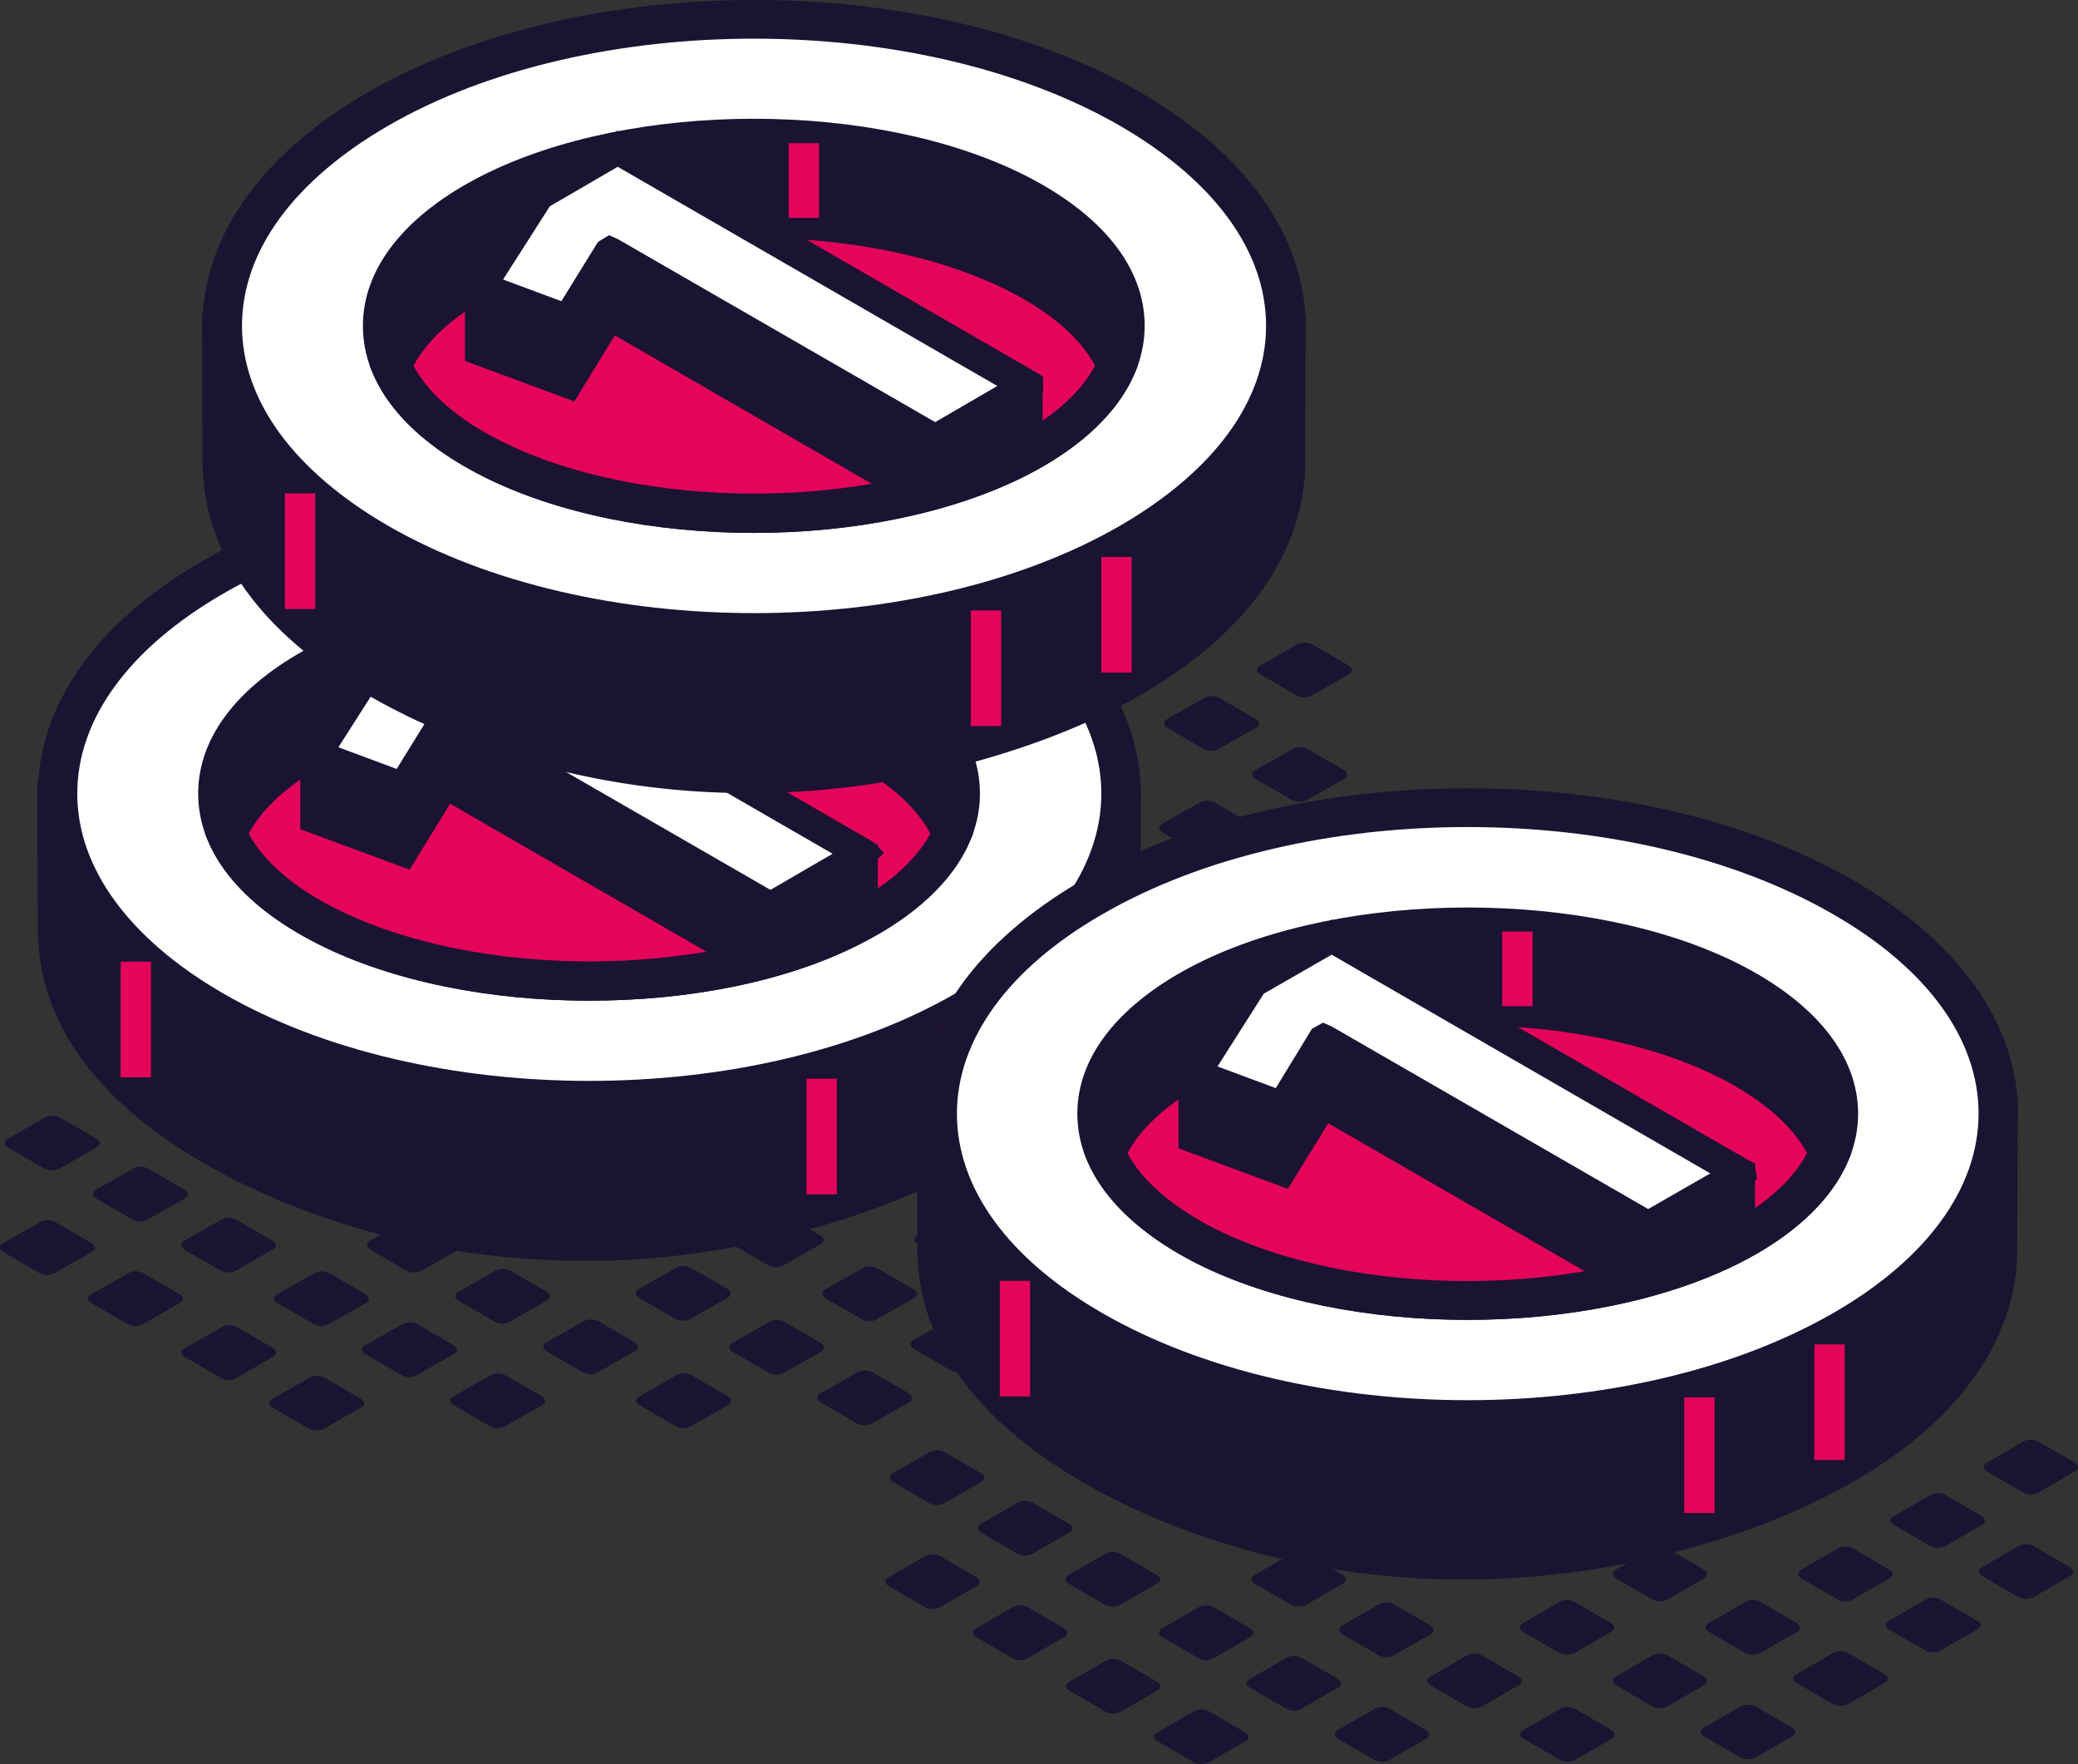 <svg id="picpontos" xmlns="http://www.w3.org/2000/svg" width="190.984" height="162.121" viewBox="0 0 190.984 162.121">
  <rect x="0" y="0" width="190.984" height="162.121" fill="#333333" stroke="none"/>
  <g id="XMLID_27460_" transform="translate(0 0)">
    <g id="XMLID_27557_" transform="translate(0 101.598)">
      <g id="XMLID_27606_" transform="translate(0.443 0.93)">
        <path id="XMLID_27607_" d="M144.532,457.362l-3.5,1.992a1.506,1.506,0,0,1-1.372-.044l-3.276-1.9c-.4-.221-.443-.62-.089-.8l3.5-1.992a1.506,1.506,0,0,1,1.372.044l3.276,1.9C144.842,456.83,144.886,457.184,144.532,457.362Z" transform="translate(-136.058 -454.471)" fill="#1a1332"/>
      </g>
      <g id="XMLID_27604_" transform="translate(0 10.536)">
        <path id="XMLID_27605_" d="M143.532,479.062l-3.5,1.992a1.506,1.506,0,0,1-1.372-.044l-3.276-1.9c-.4-.221-.443-.62-.089-.8l3.5-1.992a1.506,1.506,0,0,1,1.372.044l3.276,1.9C143.842,478.53,143.886,478.884,143.532,479.062Z" transform="translate(-135.058 -476.171)" fill="#1a1332"/>
      </g>
      <g id="XMLID_27602_" transform="translate(8.544 5.622)">
        <path id="XMLID_27603_" d="M162.832,467.961l-3.5,1.992a1.506,1.506,0,0,1-1.372-.044l-3.276-1.9c-.4-.221-.443-.576-.089-.8l3.5-1.992a1.506,1.506,0,0,1,1.372.044l3.276,1.9C163.142,467.386,163.186,467.74,162.832,467.961Z" transform="translate(-154.358 -465.071)" fill="#1a1332"/>
      </g>
      <g id="XMLID_27600_" transform="translate(8.101 15.229)">
        <path id="XMLID_27601_" d="M161.832,489.662l-3.5,1.992a1.506,1.506,0,0,1-1.372-.044l-3.276-1.9c-.4-.221-.443-.575-.089-.8l3.5-1.992a1.506,1.506,0,0,1,1.372.044l3.276,1.9C162.142,489.086,162.186,489.44,161.832,489.662Z" transform="translate(-153.358 -486.771)" fill="#1a1332"/>
      </g>
      <g id="XMLID_27598_" transform="translate(16.646 10.315)">
        <path id="XMLID_27599_" d="M181.132,478.562l-3.5,1.992a1.506,1.506,0,0,1-1.372-.044l-3.276-1.9c-.4-.221-.443-.62-.089-.8l3.5-1.992a1.507,1.507,0,0,1,1.372.044l3.276,1.9C181.442,477.986,181.486,478.34,181.132,478.562Z" transform="translate(-172.658 -475.671)" fill="#1a1332"/>
      </g>
      <g id="XMLID_27596_" transform="translate(16.69 20.187)">
        <path id="XMLID_27597_" d="M181.188,500.862l-3.453,1.992a1.506,1.506,0,0,1-1.372-.044l-3.276-1.9c-.4-.221-.443-.62-.089-.8l3.5-1.992a1.506,1.506,0,0,1,1.372.044l3.276,1.9C181.5,500.286,181.542,500.64,181.188,500.862Z" transform="translate(-172.758 -497.971)" fill="#1a1332"/>
      </g>
      <g id="XMLID_27594_" transform="translate(25.19 15.229)">
        <path id="XMLID_27595_" d="M200.432,489.662l-3.5,1.992a1.506,1.506,0,0,1-1.372-.044l-3.276-1.9c-.4-.221-.443-.575-.089-.8l3.5-1.992a1.506,1.506,0,0,1,1.372.044l3.276,1.9C200.742,489.13,200.786,489.484,200.432,489.662Z" transform="translate(-191.958 -486.771)" fill="#1a1332"/>
      </g>
      <g id="XMLID_27592_" transform="translate(33.734 10.315)">
        <path id="XMLID_27593_" d="M219.732,478.562l-3.5,1.992a1.506,1.506,0,0,1-1.372-.044l-3.276-1.9c-.4-.221-.443-.576-.089-.8l3.5-1.992a1.506,1.506,0,0,1,1.372.044l3.276,1.9C220.042,477.986,220.086,478.34,219.732,478.562Z" transform="translate(-211.258 -475.671)" fill="#1a1332"/>
      </g>
      <g id="XMLID_27590_" transform="translate(24.747 24.836)">
        <path id="XMLID_27591_" d="M199.432,511.362l-3.5,1.992a1.507,1.507,0,0,1-1.372-.044l-3.276-1.9c-.4-.221-.443-.62-.089-.8l3.5-1.992a1.507,1.507,0,0,1,1.372.044l3.276,1.9C199.742,510.83,199.786,511.184,199.432,511.362Z" transform="translate(-190.958 -508.471)" fill="#1a1332"/>
      </g>
      <g id="XMLID_27588_" transform="translate(33.291 19.922)">
        <path id="XMLID_27589_" d="M218.732,500.262l-3.5,1.992a1.506,1.506,0,0,1-1.372-.044l-3.276-1.9c-.4-.221-.443-.576-.089-.8l3.5-1.992a1.506,1.506,0,0,1,1.372.044l3.276,1.9C219.042,499.686,219.086,500.04,218.732,500.262Z" transform="translate(-210.258 -497.371)" fill="#1a1332"/>
      </g>
      <g id="XMLID_27586_" transform="translate(41.835 15.008)">
        <path id="XMLID_27587_" d="M238.032,489.162l-3.5,1.992a1.507,1.507,0,0,1-1.372-.044l-3.276-1.9c-.4-.221-.443-.575-.089-.8l3.5-1.992a1.506,1.506,0,0,1,1.372.044l3.276,1.9C238.342,488.586,238.386,488.94,238.032,489.162Z" transform="translate(-229.558 -486.271)" fill="#1a1332"/>
      </g>
      <g id="XMLID_27584_" transform="translate(41.393 24.614)">
        <path id="XMLID_27585_" d="M237.032,510.862l-3.5,1.992a1.506,1.506,0,0,1-1.372-.044l-3.276-1.9c-.4-.221-.443-.575-.089-.8l3.5-1.992a1.506,1.506,0,0,1,1.372.044l3.276,1.9C237.342,510.286,237.386,510.64,237.032,510.862Z" transform="translate(-228.558 -507.971)" fill="#1a1332"/>
      </g>
      <g id="XMLID_27582_" transform="translate(49.937 19.656)">
        <path id="XMLID_27583_" d="M256.332,499.662l-3.5,1.992a1.506,1.506,0,0,1-1.372-.044l-3.276-1.9c-.4-.221-.443-.62-.089-.8l3.5-1.992a1.506,1.506,0,0,1,1.372.044l3.276,1.9C256.642,499.13,256.686,499.484,256.332,499.662Z" transform="translate(-247.858 -496.771)" fill="#1a1332"/>
      </g>
      <g id="XMLID_27580_" transform="translate(58.437 14.742)">
        <path id="XMLID_27581_" d="M275.532,488.562l-3.5,1.992a1.506,1.506,0,0,1-1.372-.044l-3.276-1.9c-.4-.221-.443-.62-.089-.8l3.5-1.992a1.506,1.506,0,0,1,1.372.044l3.276,1.9C275.842,487.986,275.886,488.34,275.532,488.562Z" transform="translate(-267.058 -485.671)" fill="#1a1332"/>
      </g>
      <g id="XMLID_27578_" transform="translate(66.981 9.828)">
        <path id="XMLID_27579_" d="M294.832,477.462l-3.5,1.992a1.506,1.506,0,0,1-1.372-.044l-3.276-1.9c-.4-.221-.443-.62-.089-.8l3.5-1.992a1.506,1.506,0,0,1,1.372.044l3.276,1.9C295.142,476.886,295.186,477.24,294.832,477.462Z" transform="translate(-286.358 -474.571)" fill="#1a1332"/>
      </g>
      <g id="XMLID_27576_" transform="translate(58.481 24.614)">
        <path id="XMLID_27577_" d="M275.632,510.862l-3.5,1.992a1.506,1.506,0,0,1-1.372-.044l-3.276-1.9c-.4-.221-.443-.575-.089-.8l3.5-1.992a1.506,1.506,0,0,1,1.372.044l3.276,1.9C275.942,510.286,275.986,510.64,275.632,510.862Z" transform="translate(-267.158 -507.971)" fill="#1a1332"/>
      </g>
      <g id="XMLID_27574_" transform="translate(67.025 19.7)">
        <path id="XMLID_27575_" d="M294.932,499.762l-3.5,1.992a1.507,1.507,0,0,1-1.372-.044l-3.276-1.9c-.4-.221-.443-.575-.089-.8l3.5-1.992a1.506,1.506,0,0,1,1.372.044l3.276,1.9C295.242,499.186,295.286,499.54,294.932,499.762Z" transform="translate(-286.458 -496.871)" fill="#1a1332"/>
      </g>
      <g id="XMLID_27572_" transform="translate(75.569 14.786)">
        <path id="XMLID_27573_" d="M314.232,488.662l-3.5,1.992a1.507,1.507,0,0,1-1.372-.044l-3.276-1.9c-.4-.221-.443-.62-.089-.8l3.5-1.992a1.506,1.506,0,0,1,1.372.044l3.276,1.9C314.542,488.086,314.586,488.44,314.232,488.662Z" transform="translate(-305.758 -485.771)" fill="#1a1332"/>
      </g>
      <g id="XMLID_27570_" transform="translate(84.069 9.828)">
        <path id="XMLID_27571_" d="M333.432,477.462l-3.5,1.992a1.506,1.506,0,0,1-1.372-.044l-3.276-1.9c-.4-.221-.443-.62-.089-.8l3.5-1.992a1.506,1.506,0,0,1,1.372.044l3.276,1.9C333.786,476.93,333.83,477.284,333.432,477.462Z" transform="translate(-324.958 -474.571)" fill="#1a1332"/>
      </g>
      <g id="XMLID_27568_" transform="translate(92.613 4.914)">
        <path id="XMLID_27569_" d="M352.732,466.362l-3.5,1.992a1.507,1.507,0,0,1-1.372-.044l-3.276-1.9c-.4-.221-.443-.62-.089-.8l3.5-1.992a1.506,1.506,0,0,1,1.372.044l3.276,1.9C353.042,465.786,353.086,466.14,352.732,466.362Z" transform="translate(-344.258 -463.471)" fill="#1a1332"/>
      </g>
      <g id="XMLID_27566_" transform="translate(101.157)">
        <path id="XMLID_27567_" d="M372.032,455.262l-3.5,1.992a1.506,1.506,0,0,1-1.372-.044l-3.276-1.9c-.4-.221-.443-.62-.089-.8l3.5-1.992a1.506,1.506,0,0,1,1.372.044l3.276,1.9C372.342,454.686,372.386,455.04,372.032,455.262Z" transform="translate(-363.558 -452.371)" fill="#1a1332"/>
      </g>
      <g id="XMLID_27564_" transform="translate(75.126 24.349)">
        <path id="XMLID_27565_" d="M313.232,510.262l-3.5,1.992a1.506,1.506,0,0,1-1.372-.044l-3.276-1.9c-.4-.221-.443-.62-.089-.8l3.5-1.992a1.506,1.506,0,0,1,1.372.044l3.276,1.9C313.542,509.73,313.586,510.085,313.232,510.262Z" transform="translate(-304.758 -507.371)" fill="#1a1332"/>
      </g>
      <g id="XMLID_27562_" transform="translate(83.671 19.435)">
        <path id="XMLID_27563_" d="M332.532,499.162l-3.5,1.992a1.506,1.506,0,0,1-1.372-.044l-3.276-1.9c-.4-.221-.443-.62-.089-.8l3.5-1.992a1.506,1.506,0,0,1,1.372.044l3.276,1.9C332.842,498.586,332.886,498.984,332.532,499.162Z" transform="translate(-324.058 -496.271)" fill="#1a1332"/>
      </g>
      <g id="XMLID_27560_" transform="translate(92.17 14.521)">
        <path id="XMLID_27561_" d="M351.732,488.062l-3.5,1.992a1.506,1.506,0,0,1-1.372-.044l-3.276-1.9c-.4-.221-.443-.62-.089-.8l3.5-1.992a1.506,1.506,0,0,1,1.372.044l3.276,1.9C352.042,487.486,352.086,487.84,351.732,488.062Z" transform="translate(-343.258 -485.171)" fill="#1a1332"/>
      </g>
      <g id="XMLID_27558_" transform="translate(100.715 9.607)">
        <path id="XMLID_27559_" d="M371.032,476.962l-3.5,1.992a1.506,1.506,0,0,1-1.372-.044l-3.276-1.9c-.4-.221-.443-.62-.089-.8l3.5-1.992a1.506,1.506,0,0,1,1.372.044l3.276,1.9C371.342,476.386,371.386,476.74,371.032,476.962Z" transform="translate(-362.558 -474.071)" fill="#1a1332"/>
      </g>
    </g>
    <g id="XMLID_27548_" transform="translate(106.558 59.055)">
      <g id="XMLID_27555_" transform="translate(0.443 4.914)">
        <path id="XMLID_27556_" d="M385.232,370.262l-3.5,1.992a1.506,1.506,0,0,1-1.372-.044l-3.276-1.9c-.4-.221-.443-.62-.089-.8l3.5-1.992a1.506,1.506,0,0,1,1.372.044l3.276,1.9C385.542,369.686,385.586,370.085,385.232,370.262Z" transform="translate(-376.758 -367.371)" fill="#1a1332"/>
      </g>
      <g id="XMLID_27553_" transform="translate(8.987)">
        <path id="XMLID_27554_" d="M404.532,359.162l-3.5,1.992a1.506,1.506,0,0,1-1.372-.044l-3.276-1.9c-.4-.221-.443-.62-.089-.8l3.5-1.992a1.506,1.506,0,0,1,1.372.044l3.276,1.9C404.842,358.586,404.886,358.94,404.532,359.162Z" transform="translate(-396.058 -356.271)" fill="#1a1332"/>
      </g>
      <g id="XMLID_27551_" transform="translate(0 14.521)">
        <path id="XMLID_27552_" d="M384.232,391.962l-3.5,1.992a1.506,1.506,0,0,1-1.372-.044l-3.276-1.9c-.4-.221-.443-.62-.089-.8l3.5-1.992a1.506,1.506,0,0,1,1.372.044l3.276,1.9C384.542,391.386,384.586,391.74,384.232,391.962Z" transform="translate(-375.758 -389.071)" fill="#1a1332"/>
      </g>
      <g id="XMLID_27549_" transform="translate(8.544 9.607)">
        <path id="XMLID_27550_" d="M403.532,380.862l-3.5,1.992a1.506,1.506,0,0,1-1.372-.044l-3.276-1.9c-.4-.221-.443-.62-.089-.8l3.5-1.992a1.506,1.506,0,0,1,1.372.044l3.276,1.9C403.842,380.286,403.886,380.64,403.532,380.862Z" transform="translate(-395.058 -377.971)" fill="#1a1332"/>
      </g>
    </g>
    <g id="XMLID_27461_" transform="translate(3.428 0)">
      <g id="XMLID_27505_" transform="translate(0 43.031)">
        <g id="XMLID_27527_">
          <g id="XMLID_27543_" transform="translate(0 12.055)">
            <path id="XMLID_27547_" d="M236.924,361.481c-4.958-6.2-10.4-4.958-24.172-8.057a76.9,76.9,0,0,0-35.9.487c-11.643,3.01-18.726,4.958-23.552,10.4l-6.2,3.232v12.883l.044.31c.266,8.677,7.349,16.823,21.471,22.666a72.19,72.19,0,0,0,44.492,3.1c20.851-5.047,31.343-15.495,31.653-26.075l.044-.487v-12.4Z" transform="translate(-145.196 -349.663)" fill="#1a1332"/>
            <path id="XMLID_27544_" d="M193.135,408.087a72.917,72.917,0,0,1-27.625-5.357c-14.3-5.888-22.312-14.521-22.622-24.3l-.044-.133-.044-14.255,6.906-3.586c5.312-5.844,13.281-7.88,24.26-10.713a79.241,79.241,0,0,1,36.744-.531c3.807.841,6.95,1.372,9.739,1.815,7.083,1.151,11.377,1.859,15.317,6.685l8.456,6.508-.044,13.945c-.4,12.4-12.75,22.8-33.07,27.713A72.672,72.672,0,0,1,193.135,408.087ZM146.519,366.3l.044,11.864c.266,8.411,7.482,15.893,20.364,21.205a71.3,71.3,0,0,0,43.385,3.055c18.372-4.427,29.971-13.768,30.281-24.393l.044-.62V366.074l-7.526-5.844c-3.143-3.9-6.508-4.471-13.193-5.534-2.833-.443-6.021-.974-9.917-1.859a75.06,75.06,0,0,0-35.062.487c-11.864,3.055-18.284,4.87-22.666,9.828l-.531.4Z" transform="translate(-142.8 -347.307)" fill="#1a1332"/>
          </g>
          <g id="XMLID_27538_" transform="translate(0.044)">
            <path id="XMLID_27542_" d="M230.491,332.192c19.08,11.023,19.08,28.864,0,39.887s-50.025,11.023-69.106,0-19.08-28.864,0-39.887S211.411,321.169,230.491,332.192Z" transform="translate(-145.227 -322.221)" fill="#fff"/>
            <path id="XMLID_27539_" d="M193.589,380.028c-12.838,0-25.677-2.833-35.46-8.456-9.828-5.667-15.229-13.325-15.229-21.515,0-8.234,5.4-15.849,15.229-21.515,19.567-11.289,51.4-11.289,70.921,0,9.828,5.667,15.229,13.325,15.229,21.515,0,8.234-5.4,15.849-15.229,21.515C219.31,377.195,206.472,380.028,193.589,380.028Zm0-56.444c-12.174,0-24.393,2.656-33.645,8.013-8.633,5-13.414,11.51-13.414,18.372s4.781,13.37,13.414,18.372c18.549,10.713,48.741,10.713,67.291,0,8.633-5,13.414-11.51,13.414-18.372s-4.781-13.37-13.414-18.372h0C217.982,326.284,205.808,323.583,193.589,323.583Z" transform="translate(-142.9 -320.075)" fill="#1a1332"/>
          </g>
          <g id="XMLID_27533_" transform="translate(14.786 10.868)">
            <path id="XMLID_27537_" d="M238.673,353.847c-13.325-6.729-34.929-6.729-48.254,0s-13.325,17.62,0,24.349,34.929,6.729,48.254,0S252,360.576,238.673,353.847Z" transform="translate(-178.555 -346.952)" fill="#1a1332"/>
            <path id="XMLID_27534_" d="M212.147,382.686c-9.031,0-18.062-1.727-24.968-5.224-7.083-3.586-10.979-8.456-10.979-13.812s3.9-10.226,10.979-13.812c13.768-6.95,36.169-6.95,49.892,0h0c7.083,3.586,10.979,8.456,10.979,13.812,0,5.312-3.9,10.226-10.979,13.812C230.254,380.96,221.223,382.686,212.147,382.686Zm0-34.4c-8.456,0-16.867,1.638-23.33,4.87-5.8,2.922-8.987,6.685-8.987,10.536,0,3.9,3.187,7.615,8.987,10.536,12.838,6.464,33.778,6.464,46.616,0,5.8-2.922,8.987-6.685,8.987-10.536,0-3.9-3.187-7.614-8.987-10.536C229.059,349.926,220.6,348.288,212.147,348.288Z" transform="translate(-176.2 -344.625)" fill="#1a1332"/>
          </g>
          <g id="XMLID_27528_" transform="translate(15.406 18.217)">
            <path id="XMLID_27532_" d="M239.663,370.347c-13.325-6.729-34.929-6.729-48.254,0-4.825,2.435-7.88,5.4-9.208,8.544,1.328,3.143,4.383,6.109,9.208,8.544,13.325,6.729,34.929,6.729,48.254,0,4.825-2.435,7.88-5.4,9.208-8.544C247.5,375.748,244.444,372.782,239.663,370.347Z" transform="translate(-180.164 -363.496)" fill="#e4055b"/>
            <path id="XMLID_27529_" d="M212.928,391.938c-9.031,0-18.062-1.727-24.968-5.224-5-2.523-8.5-5.8-10.049-9.43l-.31-.708.31-.708c1.549-3.63,5.047-6.906,10.049-9.43,13.768-6.95,36.169-6.95,49.893,0h0c5,2.523,8.5,5.8,10.049,9.43l.31.708-.31.708c-1.549,3.63-5.047,6.906-10.049,9.43C231.034,390.211,222,391.938,212.928,391.938Zm-31.3-15.362c1.372,2.568,4.117,4.958,8.013,6.906,12.838,6.463,33.778,6.463,46.616,0,3.9-1.948,6.641-4.338,8.013-6.906-1.372-2.568-4.117-4.958-8.013-6.906-12.838-6.463-33.778-6.463-46.616,0C185.746,371.662,183,374.008,181.629,376.576Z" transform="translate(-177.6 -361.225)" fill="#1a1332"/>
          </g>
        </g>
        <g id="XMLID_27525_" transform="translate(82.697 51.187)">
          <rect id="XMLID_27526_" width="2.789" height="10.625" fill="#e4055b"/>
        </g>
        <g id="XMLID_27523_" transform="translate(7.659 45.344)">
          <rect id="XMLID_27524_" width="2.789" height="10.625" fill="#e4055b"/>
        </g>
        <g id="XMLID_27521_" transform="translate(53.921 13.159)">
          <rect id="XMLID_27522_" width="2.789" height="6.862" fill="#f8ae15"/>
        </g>
        <g id="XMLID_27508_" transform="translate(23.463 12.008)">
          <g id="XMLID_27516_" transform="translate(0.708 6.021)">
            <path id="XMLID_27520_" d="M200.6,370.962v5.844l8.057,2.966,3.763-6.109.133-.089,28.377,16.38a45.13,45.13,0,0,0,6.906-2.3l3.055-1.771v-5.844L213.217,364.1Z" transform="translate(-199.183 -362.639)" fill="#1a1332"/>
            <path id="XMLID_27517_" d="M238.925,389.62l-27.757-16.026-3.719,6.065L197.4,375.94v-7.614l13.945-7.526,39.135,16.557v7.57l-3.763,2.169a45.115,45.115,0,0,1-7.26,2.435Zm-28.289-19.435.841.354,27.89,16.114a45.546,45.546,0,0,0,6.154-2.081l2.213-1.284v-4.073L211.522,363.9l-11.289,6.109v4.029l6.065,2.258,3.365-5.445Z" transform="translate(-197.4 -360.8)" fill="#1a1332"/>
          </g>
          <g id="XMLID_27509_">
            <g id="XMLID_27510_">
              <path id="XMLID_27514_" d="M212.553,360.485l-.133.089-3.763,6.109-8.057-2.966,5.4-8.456,7.26-4.161,37.674,21.737h0l-8.544,4.914Z" transform="translate(-198.475 -349.373)" fill="#fff"/>
              <path id="XMLID_27511_" d="M239.716,377.171l-29.44-17-3.719,6.021L195.8,362.208l6.508-10.226,8.234-4.781,38.648,22.356.974.974-1.284,1.24Zm-29.971-20.409.8.354,29.174,16.823,5.711-3.32-34.885-20.143-6.242,3.63-4.294,6.729,5.357,1.992,3.365-5.445Z" transform="translate(-195.8 -347.2)" fill="#1a1332"/>
            </g>
          </g>
        </g>
        <g id="XMLID_27506_" transform="translate(70.699 56.101)">
          <rect id="XMLID_27507_" width="2.789" height="10.625" fill="#e4055b"/>
        </g>
      </g>
      <g id="XMLID_27462_" transform="translate(15.14)">
        <g id="XMLID_27484_">
          <g id="XMLID_27500_" transform="translate(0 12.1)">
            <path id="XMLID_27504_" d="M271.024,264.281c-4.958-6.2-10.4-4.958-24.172-8.057a76.894,76.894,0,0,0-35.9.487c-11.643,3.01-18.726,4.958-23.552,10.4l-6.2,3.232v12.883l.044.31c.266,8.677,7.349,16.823,21.471,22.666a72.188,72.188,0,0,0,44.491,3.1c20.851-5.047,31.343-15.495,31.653-26.075l.044-.487v-12.4Z" transform="translate(-179.341 -252.508)" fill="#1a1332"/>
            <path id="XMLID_27501_" d="M227.335,310.987a72.918,72.918,0,0,1-27.625-5.357c-14.3-5.888-22.312-14.521-22.622-24.3l-.044-.133L177,266.938l6.906-3.586c5.312-5.844,13.281-7.88,24.26-10.713a79.241,79.241,0,0,1,36.744-.531c3.852.841,6.95,1.372,9.739,1.815,7.039,1.151,11.333,1.859,15.317,6.685l8.456,6.508-.044,13.989c-.4,12.44-12.75,22.8-33.07,27.713A75.322,75.322,0,0,1,227.335,310.987Zm-46.661-41.835.044,11.864c.266,8.411,7.482,15.893,20.364,21.205a71.3,71.3,0,0,0,43.385,3.055c18.372-4.427,29.971-13.768,30.281-24.393l.044-.575V268.93l-7.526-5.844c-3.143-3.9-6.508-4.471-13.193-5.534-2.833-.443-6.021-.974-9.961-1.859a75.061,75.061,0,0,0-35.062.487c-11.864,3.055-18.284,4.87-22.666,9.828l-.531.4Z" transform="translate(-177 -250.207)" fill="#1a1332"/>
          </g>
          <g id="XMLID_27495_" transform="translate(0.044)">
            <path id="XMLID_27499_" d="M264.691,235.092c19.08,11.023,19.08,28.864,0,39.887s-50.025,11.023-69.106,0-19.08-28.864,0-39.887C214.621,224.069,245.566,224.069,264.691,235.092Z" transform="translate(-179.427 -225.076)" fill="#fff"/>
            <path id="XMLID_27496_" d="M227.789,282.828c-12.838,0-25.677-2.833-35.46-8.456-9.828-5.667-15.229-13.325-15.229-21.515,0-8.234,5.4-15.849,15.229-21.515,19.567-11.289,51.4-11.289,70.921,0,9.828,5.667,15.229,13.325,15.229,21.515,0,8.234-5.4,15.849-15.229,21.515C253.466,279.995,240.628,282.828,227.789,282.828Zm0-56.4c-12.174,0-24.393,2.656-33.645,8.013-8.633,5-13.414,11.51-13.414,18.372s4.781,13.37,13.414,18.372c18.549,10.713,48.741,10.713,67.291,0,8.633-5,13.414-11.51,13.414-18.372s-4.781-13.37-13.414-18.372h0C252.138,229.084,239.964,226.428,227.789,226.428Z" transform="translate(-177.1 -222.875)" fill="#1a1332"/>
          </g>
          <g id="XMLID_27490_" transform="translate(14.786 10.913)">
            <path id="XMLID_27494_" d="M272.773,256.647c-13.325-6.729-34.929-6.729-48.254,0s-13.325,17.62,0,24.349,34.929,6.729,48.254,0S286.1,263.376,272.773,256.647Z" transform="translate(-212.699 -249.796)" fill="#1a1332"/>
            <path id="XMLID_27491_" d="M246.347,285.586c-9.031,0-18.062-1.726-24.968-5.224-7.083-3.586-10.979-8.456-10.979-13.812,0-5.312,3.9-10.226,10.979-13.812,13.768-6.95,36.124-6.95,49.892,0h0c7.083,3.586,10.979,8.456,10.979,13.812,0,5.312-3.9,10.226-10.979,13.812C264.41,283.815,255.378,285.586,246.347,285.586Zm0-34.442c-8.456,0-16.867,1.638-23.33,4.87-5.8,2.922-8.987,6.685-8.987,10.536,0,3.9,3.187,7.615,8.987,10.536,12.838,6.463,33.778,6.463,46.616,0,5.8-2.922,8.987-6.685,8.987-10.536s-3.187-7.615-8.987-10.536h0C263.214,252.782,254.8,251.144,246.347,251.144Z" transform="translate(-210.4 -247.525)" fill="#1a1332"/>
          </g>
          <g id="XMLID_27485_" transform="translate(15.406 18.261)">
            <path id="XMLID_27489_" d="M273.763,273.147c-13.325-6.729-34.929-6.729-48.254,0-4.825,2.435-7.88,5.4-9.208,8.544,1.328,3.143,4.383,6.109,9.208,8.544,13.325,6.729,34.929,6.729,48.254,0,4.825-2.435,7.88-5.4,9.208-8.544C281.643,278.548,278.588,275.582,273.763,273.147Z" transform="translate(-214.308 -266.34)" fill="#e4055b"/>
            <path id="XMLID_27486_" d="M247.128,294.837c-9.031,0-18.062-1.727-24.968-5.224-5-2.523-8.5-5.8-10.049-9.43l-.31-.708.31-.708c1.549-3.63,5.047-6.906,10.049-9.43,13.768-6.95,36.169-6.95,49.892,0h0c5,2.523,8.5,5.8,10.049,9.43l.31.708-.31.708c-1.549,3.63-5.047,6.906-10.049,9.43C265.19,293.067,256.159,294.837,247.128,294.837Zm-31.3-15.362c1.372,2.568,4.117,4.958,8.013,6.906,12.838,6.463,33.778,6.463,46.616,0,3.9-1.948,6.641-4.338,8.013-6.906-1.372-2.568-4.117-4.958-8.013-6.906-12.838-6.463-33.778-6.463-46.616,0C219.946,274.517,217.2,276.908,215.829,279.476Z" transform="translate(-211.8 -264.125)" fill="#1a1332"/>
          </g>
        </g>
        <g id="XMLID_27482_" transform="translate(82.652 51.187)">
          <rect id="XMLID_27483_" width="2.789" height="10.625" fill="#e4055b"/>
        </g>
        <g id="XMLID_27480_" transform="translate(7.614 45.344)">
          <rect id="XMLID_27481_" width="2.789" height="10.625" fill="#e4055b"/>
        </g>
        <g id="XMLID_27478_" transform="translate(53.921 13.159)">
          <rect id="XMLID_27479_" width="2.789" height="6.862" fill="#e4055b"/>
        </g>
        <g id="XMLID_27465_" transform="translate(23.463 12.008)">
          <g id="XMLID_27473_" transform="translate(0.708 6.021)">
            <path id="XMLID_27477_" d="M234.8,273.818v5.844l8.057,2.966,3.763-6.109.133-.089,28.377,16.38a45.112,45.112,0,0,0,6.906-2.3l3.055-1.771v-5.8L247.417,267Z" transform="translate(-233.383 -265.495)" fill="#1a1332"/>
            <path id="XMLID_27474_" d="M273.125,292.42l-27.757-16.026-3.719,6.065L231.6,278.74v-7.614l13.945-7.526,39.135,16.557v7.526l-3.763,2.169a45.112,45.112,0,0,1-7.26,2.435Zm-28.289-19.435.841.354,27.89,16.114a45.557,45.557,0,0,0,6.154-2.081l2.214-1.284v-4.073L245.722,266.7l-11.289,6.109v4.029l6.065,2.258,3.365-5.445Z" transform="translate(-231.6 -263.6)" fill="#1a1332"/>
          </g>
          <g id="XMLID_27466_">
            <g id="XMLID_27467_">
              <path id="XMLID_27471_" d="M246.653,263.385l-.133.089-3.763,6.109-8.057-2.966,5.4-8.456,7.26-4.161,37.674,21.737h0l-8.5,4.914Z" transform="translate(-232.619 -252.229)" fill="#fff"/>
              <path id="XMLID_27468_" d="M273.916,279.971l-29.44-17-3.719,6.021L230,265.008l6.508-10.226L244.742,250l39.091,22.578v1.549l-.62.443Zm-29.971-20.364.8.354,29.174,16.823,5.711-3.32L244.742,253.32l-6.242,3.63-4.294,6.729,5.357,1.992,3.365-5.445Z" transform="translate(-230 -250)" fill="#1a1332"/>
            </g>
          </g>
        </g>
        <g id="XMLID_27463_" transform="translate(70.655 56.101)">
          <rect id="XMLID_27464_" width="2.789" height="10.625" fill="#e4055b"/>
        </g>
      </g>
    </g>
  </g>
  <g id="XMLID_27365_" transform="translate(81.378 72.439)">
    <g id="XMLID_27409_" transform="translate(0 59.863)">
      <g id="XMLID_27458_" transform="translate(0.398 0.974)">
        <path id="XMLID_27459_" d="M467.788,505.062l-3.453,1.992a1.506,1.506,0,0,1-1.372-.044l-3.276-1.9c-.4-.221-.443-.576-.088-.8l3.453-1.992a1.506,1.506,0,0,1,1.372.044l3.276,1.9C468.1,504.486,468.186,504.84,467.788,505.062Z" transform="translate(-459.358 -502.171)" fill="#1a1332"/>
      </g>
      <g id="XMLID_27456_" transform="translate(0 10.536)">
        <path id="XMLID_27457_" d="M466.888,526.662l-3.453,1.992a1.506,1.506,0,0,1-1.372-.044l-3.276-1.9c-.4-.221-.443-.576-.089-.8l3.453-1.992a1.506,1.506,0,0,1,1.372.044l3.276,1.9C467.2,526.086,467.242,526.484,466.888,526.662Z" transform="translate(-458.458 -523.771)" fill="#1a1332"/>
      </g>
      <g id="XMLID_27454_" transform="translate(8.5 5.622)">
        <path id="XMLID_27455_" d="M486.088,515.562l-3.453,1.992a1.506,1.506,0,0,1-1.372-.044l-3.276-1.9c-.4-.221-.443-.575-.089-.8l3.453-1.992a1.506,1.506,0,0,1,1.372.044l3.276,1.9C486.4,514.986,486.442,515.385,486.088,515.562Z" transform="translate(-477.658 -512.671)" fill="#1a1332"/>
      </g>
      <g id="XMLID_27452_" transform="translate(8.057 15.229)">
        <path id="XMLID_27453_" d="M485.088,537.262l-3.453,1.992a1.506,1.506,0,0,1-1.372-.044l-3.276-1.9c-.4-.221-.443-.575-.089-.8l3.453-1.992a1.506,1.506,0,0,1,1.372.044l3.276,1.9C485.4,536.686,485.442,537.04,485.088,537.262Z" transform="translate(-476.658 -534.371)" fill="#1a1332"/>
      </g>
      <g id="XMLID_27450_" transform="translate(16.557 10.315)">
        <path id="XMLID_27451_" d="M504.288,526.162l-3.453,1.992a1.506,1.506,0,0,1-1.372-.044l-3.276-1.9c-.4-.221-.443-.576-.089-.8l3.453-1.992a1.506,1.506,0,0,1,1.372.044l3.276,1.9C504.642,525.586,504.686,525.94,504.288,526.162Z" transform="translate(-495.858 -523.271)" fill="#1a1332"/>
      </g>
      <g id="XMLID_27448_" transform="translate(16.601 20.143)">
        <path id="XMLID_27449_" d="M504.388,548.362l-3.453,1.992a1.506,1.506,0,0,1-1.372-.044l-3.276-1.9c-.4-.221-.443-.576-.089-.8l3.453-1.992a1.506,1.506,0,0,1,1.372.044l3.276,1.9C504.7,547.786,504.742,548.14,504.388,548.362Z" transform="translate(-495.958 -545.471)" fill="#1a1332"/>
      </g>
      <g id="XMLID_27446_" transform="translate(25.145 15.229)">
        <path id="XMLID_27447_" d="M523.688,537.262l-3.453,1.992a1.506,1.506,0,0,1-1.372-.044l-3.276-1.9c-.4-.221-.443-.575-.089-.8l3.453-1.992a1.506,1.506,0,0,1,1.372.044l3.276,1.9C524,536.686,524.042,537.04,523.688,537.262Z" transform="translate(-515.258 -534.371)" fill="#1a1332"/>
      </g>
      <g id="XMLID_27444_" transform="translate(33.645 10.315)">
        <path id="XMLID_27445_" d="M542.888,526.162l-3.453,1.992a1.506,1.506,0,0,1-1.372-.044l-3.276-1.9c-.4-.221-.443-.576-.089-.8l3.453-1.992a1.506,1.506,0,0,1,1.372.044l3.276,1.9C543.2,525.586,543.242,525.94,542.888,526.162Z" transform="translate(-534.458 -523.271)" fill="#1a1332"/>
      </g>
      <g id="XMLID_27442_" transform="translate(24.703 24.791)">
        <path id="XMLID_27443_" d="M522.688,558.862l-3.453,1.992a1.506,1.506,0,0,1-1.372-.044l-3.276-1.9c-.4-.221-.443-.575-.089-.8l3.453-1.992a1.506,1.506,0,0,1,1.372.044l3.276,1.9C523,558.33,523.042,558.685,522.688,558.862Z" transform="translate(-514.258 -555.971)" fill="#1a1332"/>
      </g>
      <g id="XMLID_27440_" transform="translate(33.203 19.877)">
        <path id="XMLID_27441_" d="M541.888,547.762l-3.453,1.992a1.506,1.506,0,0,1-1.372-.044l-3.276-1.9c-.4-.221-.443-.576-.089-.8l3.453-1.992a1.506,1.506,0,0,1,1.372.044l3.276,1.9C542.2,547.23,542.242,547.584,541.888,547.762Z" transform="translate(-533.458 -544.871)" fill="#1a1332"/>
      </g>
      <g id="XMLID_27438_" transform="translate(41.702 14.963)">
        <path id="XMLID_27439_" d="M561.088,536.662l-3.453,1.992a1.506,1.506,0,0,1-1.372-.044l-3.276-1.9c-.4-.221-.443-.576-.089-.8l3.453-1.992a1.506,1.506,0,0,1,1.372.044l3.276,1.9C561.4,536.13,561.442,536.484,561.088,536.662Z" transform="translate(-552.658 -533.771)" fill="#1a1332"/>
      </g>
      <g id="XMLID_27436_" transform="translate(41.304 24.57)">
        <path id="XMLID_27437_" d="M560.188,558.362l-3.453,1.992a1.506,1.506,0,0,1-1.372-.044l-3.276-1.9c-.4-.221-.443-.576-.089-.8l3.453-1.992a1.506,1.506,0,0,1,1.372.044l3.276,1.9C560.5,557.786,560.542,558.14,560.188,558.362Z" transform="translate(-551.758 -555.471)" fill="#1a1332"/>
      </g>
      <g id="XMLID_27434_" transform="translate(49.804 19.656)">
        <path id="XMLID_27435_" d="M579.388,547.262l-3.453,1.992a1.506,1.506,0,0,1-1.372-.044l-3.276-1.9c-.4-.221-.443-.576-.089-.8l3.453-1.992a1.506,1.506,0,0,1,1.372.044l3.276,1.9C579.7,546.686,579.742,547.04,579.388,547.262Z" transform="translate(-570.958 -544.371)" fill="#1a1332"/>
      </g>
      <g id="XMLID_27432_" transform="translate(58.304 14.742)">
        <path id="XMLID_27433_" d="M598.588,536.162l-3.453,1.992a1.506,1.506,0,0,1-1.372-.044l-3.276-1.9c-.4-.221-.443-.576-.089-.8l3.453-1.992a1.506,1.506,0,0,1,1.372.044l3.276,1.9C598.9,535.586,598.942,535.94,598.588,536.162Z" transform="translate(-590.158 -533.271)" fill="#1a1332"/>
      </g>
      <g id="XMLID_27430_" transform="translate(66.848 9.828)">
        <path id="XMLID_27431_" d="M617.888,525.062l-3.453,1.992a1.506,1.506,0,0,1-1.372-.044l-3.276-1.9c-.4-.221-.443-.576-.089-.8l3.453-1.992a1.506,1.506,0,0,1,1.372.044l3.276,1.9C618.2,524.486,618.242,524.84,617.888,525.062Z" transform="translate(-609.457 -522.171)" fill="#1a1332"/>
      </g>
      <g id="XMLID_27428_" transform="translate(58.348 24.57)">
        <path id="XMLID_27429_" d="M598.688,558.362l-3.453,1.992a1.506,1.506,0,0,1-1.372-.044l-3.276-1.9c-.4-.221-.443-.576-.089-.8l3.453-1.992a1.506,1.506,0,0,1,1.372.044l3.276,1.9C599,557.83,599.042,558.185,598.688,558.362Z" transform="translate(-590.258 -555.471)" fill="#1a1332"/>
      </g>
      <g id="XMLID_27426_" transform="translate(66.848 19.656)">
        <path id="XMLID_27427_" d="M617.888,547.262l-3.453,1.992a1.506,1.506,0,0,1-1.372-.044l-3.276-1.9c-.4-.221-.443-.576-.089-.8l3.453-1.992a1.506,1.506,0,0,1,1.372.044l3.276,1.9C618.2,546.73,618.242,547.085,617.888,547.262Z" transform="translate(-609.457 -544.371)" fill="#1a1332"/>
      </g>
      <g id="XMLID_27424_" transform="translate(75.392 14.742)">
        <path id="XMLID_27425_" d="M637.188,536.162l-3.453,1.992a1.506,1.506,0,0,1-1.372-.044l-3.276-1.9c-.4-.221-.443-.576-.089-.8l3.453-1.992a1.506,1.506,0,0,1,1.372.044l3.276,1.9C637.5,535.63,637.542,535.985,637.188,536.162Z" transform="translate(-628.758 -533.271)" fill="#1a1332"/>
      </g>
      <g id="XMLID_27422_" transform="translate(83.892 9.828)">
        <path id="XMLID_27423_" d="M656.388,525.062l-3.453,1.992a1.506,1.506,0,0,1-1.372-.044l-3.276-1.9c-.4-.221-.443-.576-.089-.8l3.453-1.992a1.506,1.506,0,0,1,1.372.044l3.276,1.9C656.7,524.53,656.742,524.884,656.388,525.062Z" transform="translate(-647.958 -522.171)" fill="#1a1332"/>
      </g>
      <g id="XMLID_27420_" transform="translate(92.392 4.914)">
        <path id="XMLID_27421_" d="M675.588,513.962l-3.453,1.992a1.506,1.506,0,0,1-1.372-.044l-3.276-1.9c-.4-.221-.443-.576-.089-.8l3.453-1.992a1.506,1.506,0,0,1,1.372.044l3.276,1.9C675.9,513.386,675.942,513.785,675.588,513.962Z" transform="translate(-667.158 -511.071)" fill="#1a1332"/>
      </g>
      <g id="XMLID_27418_" transform="translate(100.936)">
        <path id="XMLID_27419_" d="M694.888,502.862l-3.453,1.992a1.506,1.506,0,0,1-1.372-.044l-3.276-1.9c-.4-.221-.443-.575-.089-.8l3.453-1.992a1.506,1.506,0,0,1,1.372.044l3.276,1.9C695.2,502.286,695.242,502.684,694.888,502.862Z" transform="translate(-686.458 -499.971)" fill="#1a1332"/>
      </g>
      <g id="XMLID_27416_" transform="translate(74.949 24.349)">
        <path id="XMLID_27417_" d="M636.188,557.862l-3.453,1.992a1.507,1.507,0,0,1-1.372-.044l-3.276-1.9c-.4-.221-.443-.576-.089-.8l3.453-1.992a1.507,1.507,0,0,1,1.372.044l3.276,1.9C636.5,557.286,636.542,557.64,636.188,557.862Z" transform="translate(-627.758 -554.971)" fill="#1a1332"/>
      </g>
      <g id="XMLID_27414_" transform="translate(83.449 19.435)">
        <path id="XMLID_27415_" d="M655.388,546.762l-3.453,1.992a1.506,1.506,0,0,1-1.372-.044l-3.276-1.9c-.4-.221-.443-.576-.088-.8l3.453-1.992a1.506,1.506,0,0,1,1.372.044l3.276,1.9C655.7,546.186,655.742,546.54,655.388,546.762Z" transform="translate(-646.958 -543.871)" fill="#1a1332"/>
      </g>
      <g id="XMLID_27412_" transform="translate(91.949 14.521)">
        <path id="XMLID_27413_" d="M674.588,535.662l-3.453,1.992a1.506,1.506,0,0,1-1.372-.044l-3.276-1.9c-.4-.221-.443-.576-.089-.8l3.453-1.992a1.506,1.506,0,0,1,1.372.044l3.276,1.9C674.942,535.086,674.986,535.44,674.588,535.662Z" transform="translate(-666.158 -532.771)" fill="#1a1332"/>
      </g>
      <g id="XMLID_27410_" transform="translate(100.493 9.607)">
        <path id="XMLID_27411_" d="M693.888,524.561l-3.453,1.992a1.506,1.506,0,0,1-1.372-.044l-3.276-1.9c-.4-.221-.443-.576-.089-.8l3.453-1.992a1.506,1.506,0,0,1,1.372.044l3.276,1.9C694.2,523.986,694.242,524.34,693.888,524.561Z" transform="translate(-685.457 -521.671)" fill="#1a1332"/>
      </g>
    </g>
    <g id="XMLID_27366_" transform="translate(2.896 0)">
      <g id="XMLID_27388_">
        <g id="XMLID_27404_" transform="translate(0 12.155)">
          <path id="XMLID_27408_" d="M558.8,406.136c-4.958-6.2-10.4-4.958-24.083-8.013a76.52,76.52,0,0,0-35.815.487c-11.643,3.01-18.682,4.914-23.507,10.359l-6.2,3.232v12.883l.044.31c.266,8.677,7.349,16.823,21.427,22.622a72.581,72.581,0,0,0,44.4,3.1c20.807-5,31.3-15.495,31.609-26.031l.044-.487V412.2Z" transform="translate(-467.341 -394.452)" fill="#1a1332"/>
          <path id="XMLID_27405_" d="M515.2,452.765a73.288,73.288,0,0,1-27.536-5.312c-14.255-5.888-22.268-14.476-22.578-24.216l-.044-.133L465,408.893l6.906-3.586c5.312-5.8,13.237-7.88,24.172-10.669a78.876,78.876,0,0,1,36.656-.531c3.807.841,6.95,1.372,9.7,1.815,7.039,1.151,11.333,1.859,15.273,6.685l8.456,6.463-.044,13.9c-.4,12.4-12.706,22.755-32.981,27.669A76.934,76.934,0,0,1,515.2,452.765Zm-46.528-41.7.044,11.864c.266,8.411,7.482,15.849,20.32,21.161a70.542,70.542,0,0,0,43.252,3.01c18.328-4.427,29.882-13.724,30.237-24.3l.044-.576V410.886l-7.526-5.844c-3.1-3.9-6.463-4.427-13.148-5.534-2.789-.443-5.977-.974-9.917-1.859a75.263,75.263,0,0,0-34.973.487c-11.864,3.055-18.239,4.87-22.578,9.828l-.531.4Z" transform="translate(-465 -392.207)" fill="#1a1332"/>
        </g>
        <g id="XMLID_27399_" transform="translate(0.044)">
          <ellipse id="XMLID_27403_" cx="48.741" cy="28.156" rx="48.741" ry="28.156" transform="translate(1.815 1.749)" fill="#fff"/>
          <path id="XMLID_27400_" d="M515.657,424.581c-12.794,0-25.632-2.833-35.372-8.456-9.784-5.667-15.185-13.281-15.185-21.471s5.4-15.8,15.185-21.471c19.523-11.245,51.265-11.245,70.788,0,9.784,5.667,15.185,13.281,15.185,21.471s-5.4,15.8-15.185,21.471C541.289,421.748,528.495,424.581,515.657,424.581Zm0-56.267c-12.174,0-24.3,2.656-33.557,8.013-8.633,4.958-13.37,11.51-13.37,18.328,0,6.862,4.737,13.37,13.37,18.328,18.5,10.669,48.609,10.669,67.158,0,8.633-4.958,13.37-11.51,13.37-18.328,0-6.862-4.737-13.37-13.37-18.328C539.961,370.97,527.831,368.314,515.657,368.314Z" transform="translate(-465.1 -364.75)" fill="#1a1332"/>
        </g>
        <g id="XMLID_27394_" transform="translate(14.742 10.957)">
          <path id="XMLID_27398_" d="M560.527,398.589c-13.281-6.685-34.841-6.685-48.166,0-13.281,6.685-13.281,17.575,0,24.3,13.281,6.685,34.841,6.685,48.166,0C573.808,416.164,573.808,405.273,560.527,398.589Z" transform="translate(-500.585 -391.771)" fill="#1a1332"/>
          <path id="XMLID_27395_" d="M534.159,427.4c-9.031,0-18.018-1.727-24.88-5.18C502.2,418.63,498.3,413.76,498.3,408.448s3.9-10.182,10.979-13.768c13.724-6.906,36.08-6.906,49.8,0,7.083,3.586,10.979,8.456,10.979,13.768s-3.9,10.182-10.979,13.768C552.177,425.669,543.19,427.4,534.159,427.4Zm0-34.309c-8.411,0-16.867,1.638-23.242,4.87-5.8,2.922-8.987,6.64-8.987,10.536,0,3.852,3.187,7.615,8.987,10.536,12.838,6.463,33.689,6.463,46.528,0,5.8-2.922,8.987-6.641,8.987-10.536,0-3.852-3.188-7.614-8.987-10.536C551.026,394.68,542.57,393.086,534.159,393.086Z" transform="translate(-498.3 -389.5)" fill="#1a1332"/>
        </g>
        <g id="XMLID_27389_" transform="translate(15.362 18.217)">
          <path id="XMLID_27393_" d="M561.53,414.989c-13.281-6.685-34.841-6.685-48.166,0-4.825,2.435-7.836,5.4-9.164,8.5,1.328,3.1,4.383,6.065,9.164,8.5,13.281,6.685,34.841,6.685,48.166,0,4.825-2.435,7.836-5.4,9.164-8.5C569.366,420.39,566.355,417.423,561.53,414.989Z" transform="translate(-502.208 -408.171)" fill="#e4055b"/>
          <path id="XMLID_27390_" d="M534.939,436.535c-9.031,0-18.018-1.727-24.88-5.18-5-2.523-8.456-5.8-10.049-9.43l-.31-.708.31-.708c1.55-3.63,5-6.906,10.049-9.43,13.724-6.906,36.08-6.906,49.8,0h0c5,2.523,8.456,5.8,10.049,9.43l.31.708-.31.708c-1.549,3.63-5,6.906-10.049,9.43C552.957,434.808,543.97,436.535,534.939,436.535Zm-31.255-15.317c1.372,2.568,4.117,4.914,7.969,6.906,12.838,6.463,33.69,6.463,46.528,0,3.9-1.948,6.6-4.338,7.969-6.906-1.372-2.568-4.117-4.914-7.969-6.906-12.838-6.463-33.69-6.463-46.528,0C507.8,416.3,505.057,418.65,503.684,421.217Z" transform="translate(-499.7 -405.9)" fill="#1a1332"/>
        </g>
      </g>
      <g id="XMLID_27386_" transform="translate(82.475 51.11)">
        <rect id="XMLID_27387_" width="2.789" height="10.625" fill="#e4055b"/>
      </g>
      <g id="XMLID_27384_" transform="translate(7.614 45.266)">
        <rect id="XMLID_27385_" width="2.789" height="10.625" fill="#e4055b"/>
      </g>
      <g id="XMLID_27382_" transform="translate(53.788 13.17)">
        <rect id="XMLID_27383_" width="2.789" height="6.862" fill="#e4055b"/>
      </g>
      <g id="XMLID_27369_" transform="translate(23.375 12.064)">
        <g id="XMLID_27377_" transform="translate(0.664 5.888)">
          <path id="XMLID_27381_" d="M522.6,415.618v5.8l8.057,2.966,3.763-6.109.133-.044,28.333,16.336a46.793,46.793,0,0,0,6.906-2.3l3.055-1.771v-5.8L535.261,408.8Z" transform="translate(-521.139 -407.251)" fill="#1a1332"/>
          <path id="XMLID_27378_" d="M560.781,434.12l-27.713-15.982-3.719,6.021L519.3,420.44v-7.614l13.945-7.526,39.046,16.513v7.526l-3.763,2.169a45.124,45.124,0,0,1-7.26,2.435Zm-28.2-19.39.8.354,27.846,16.07a47.74,47.74,0,0,0,6.154-2.081l2.214-1.284v-4.073l-36.124-15.273-11.289,6.109v3.984l6.065,2.258,3.32-5.445Z" transform="translate(-519.3 -405.3)" fill="#1a1332"/>
        </g>
        <g id="XMLID_27370_">
          <g id="XMLID_27371_">
            <path id="XMLID_27375_" d="M534.453,405.03l-.133.044-3.763,6.109-8.057-2.966,5.357-8.456,7.216-4.161,37.585,21.692h0l-8.5,4.914Z" transform="translate(-520.419 -394.006)" fill="#fff"/>
            <path id="XMLID_27372_" d="M561.627,421.838l-29.351-16.955-3.719,6.021L517.8,406.919l6.508-10.182L532.542,392l38.869,22.445.221,1.372-.8.753Zm-29.882-20.364.8.354,29.085,16.778,5.711-3.276-34.8-20.1-6.242,3.586-4.25,6.685,5.357,1.992,3.32-5.445Z" transform="translate(-517.8 -392)" fill="#1a1332"/>
          </g>
        </g>
      </g>
      <g id="XMLID_27367_" transform="translate(70.522 55.98)">
        <rect id="XMLID_27368_" width="2.789" height="10.625" fill="#e4055b"/>
      </g>
    </g>
  </g>
</svg>
